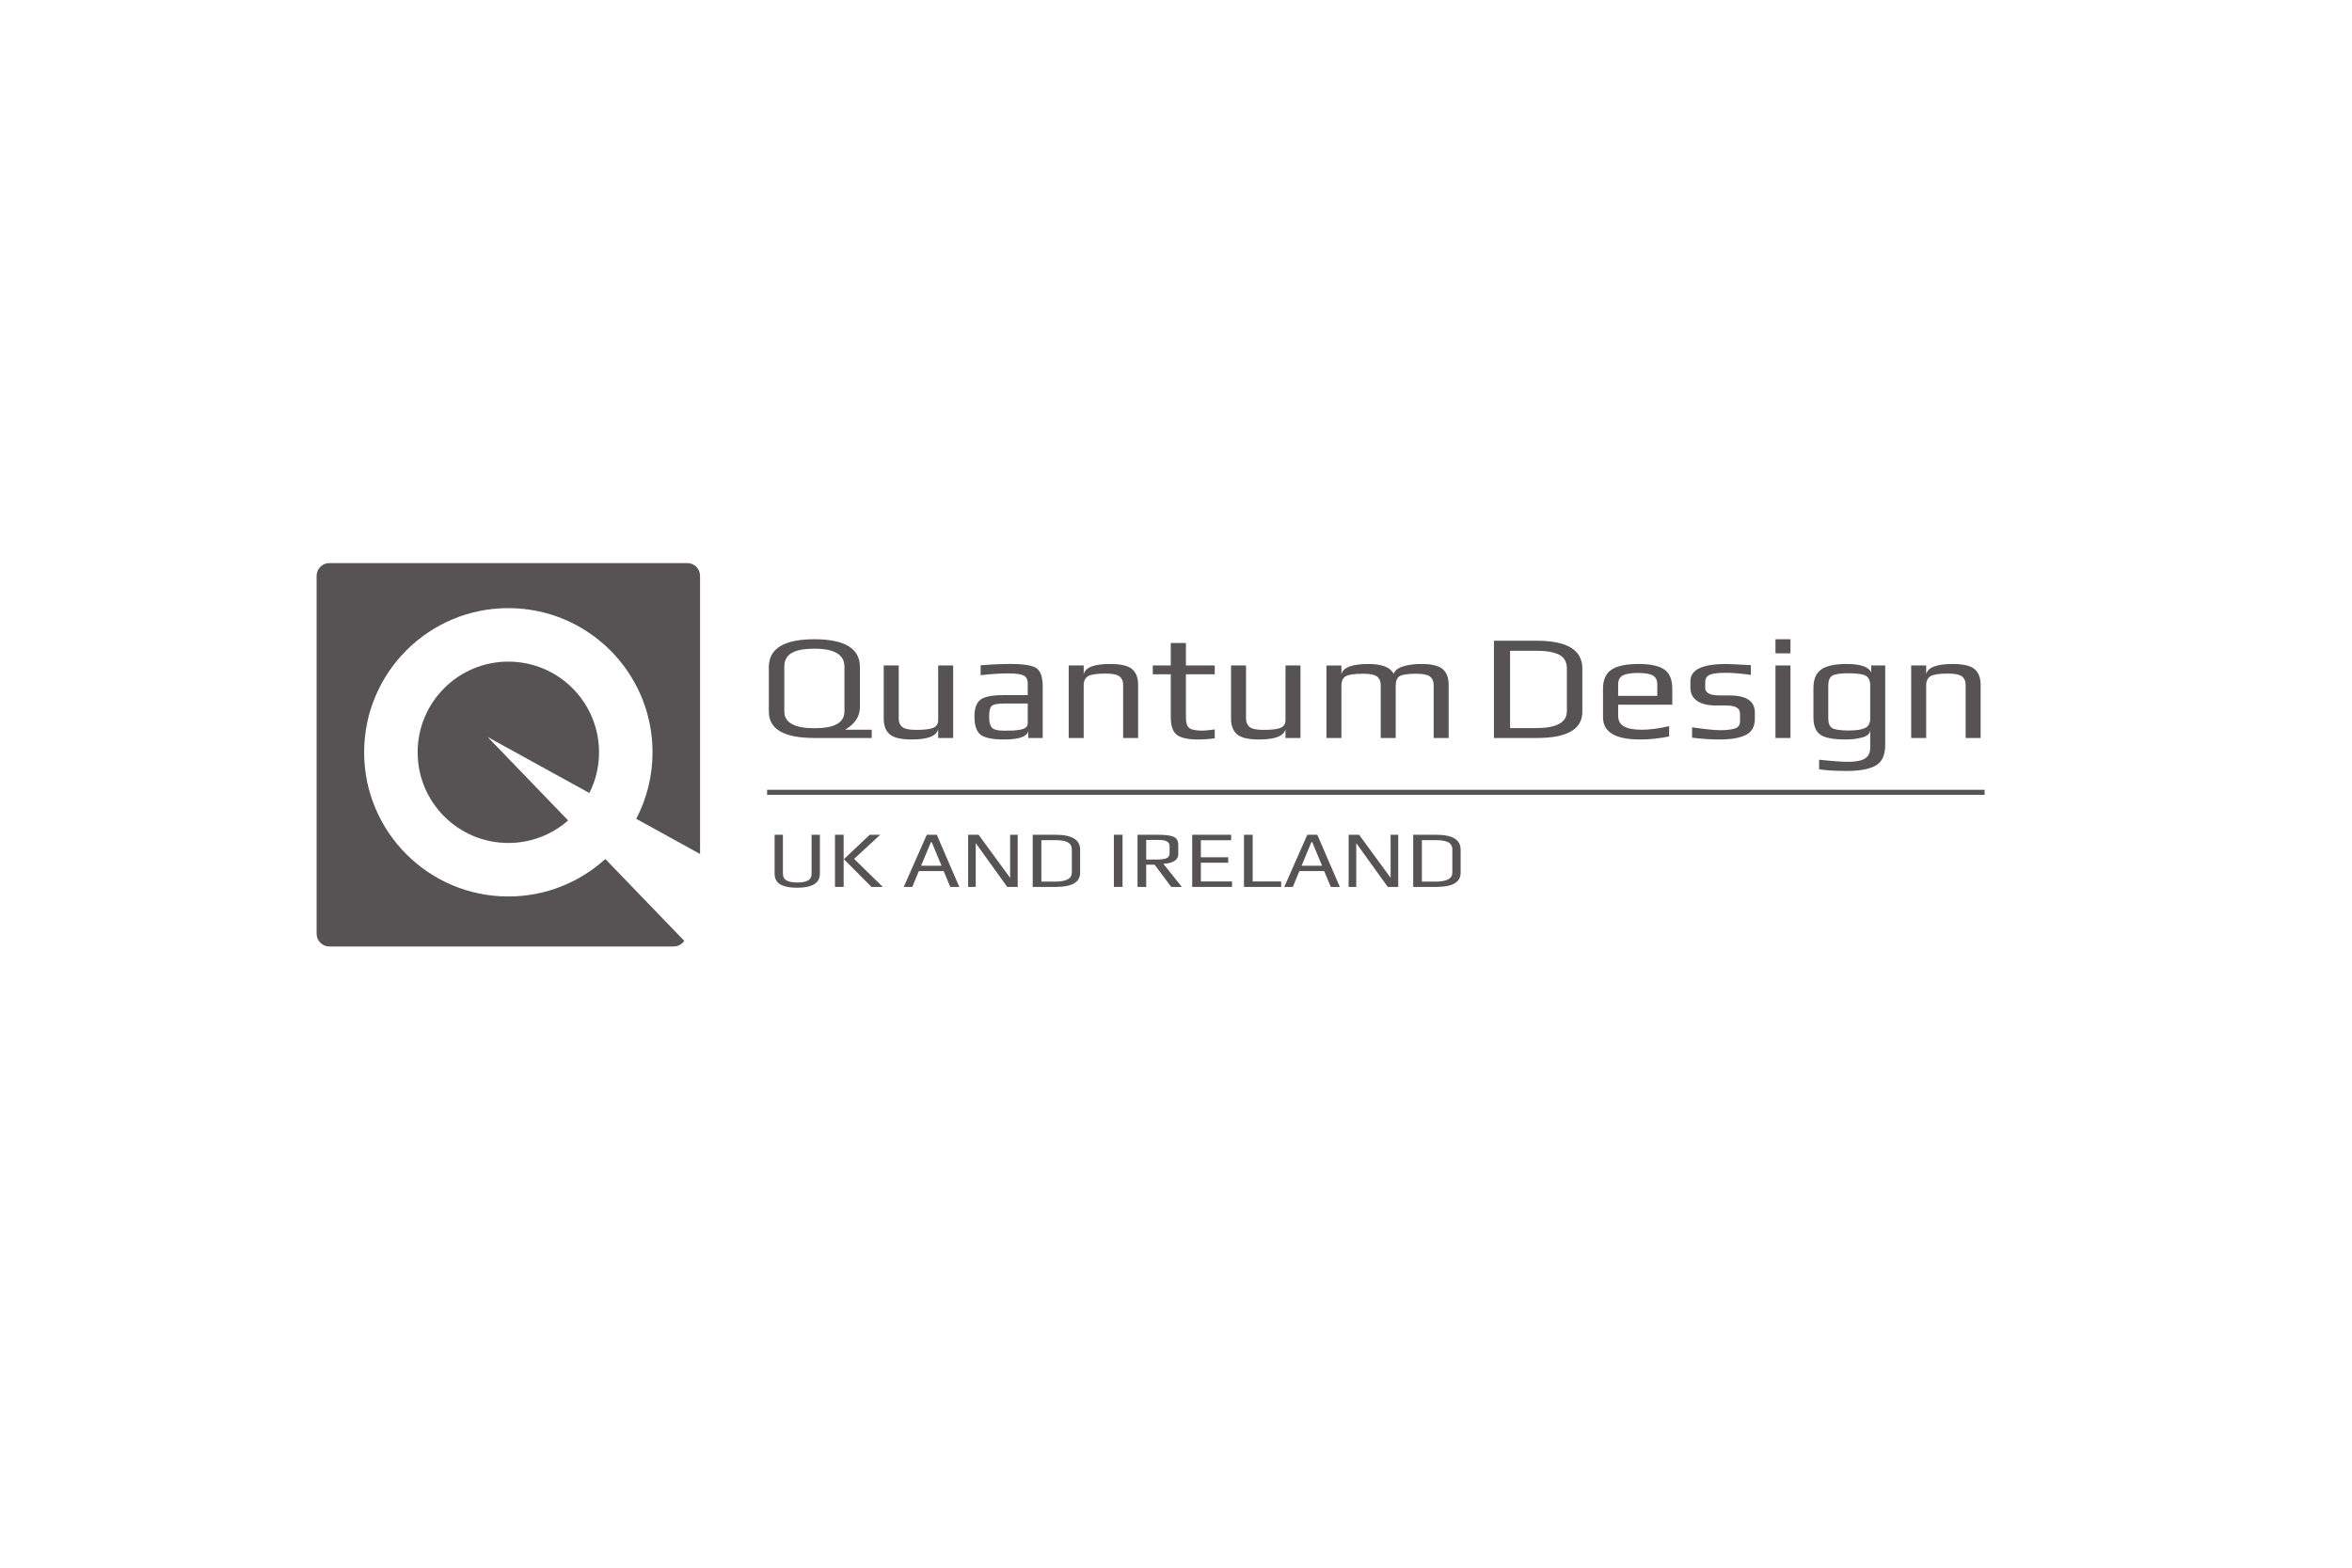 <?xml version="1.0" encoding="utf-8"?>
<!-- Generator: Adobe Illustrator 25.4.1, SVG Export Plug-In . SVG Version: 6.00 Build 0)  -->
<svg version="1.1" id="Layer_1" xmlns="http://www.w3.org/2000/svg" xmlns:xlink="http://www.w3.org/1999/xlink" x="0px" y="0px"
	 viewBox="0 0 300 200" style="enable-background:new 0 0 300 200;" xml:space="preserve">
<style type="text/css">
	.st0{fill:#575253;}
</style>
<g>
	<path class="st0" d="M64.839,114.37c-10.158,0-18.393-8.235-18.393-18.394
		s8.235-18.394,18.393-18.394c10.158,0,18.393,8.235,18.393,18.394
		c0,3.063-0.753,5.948-2.077,8.488l8.139,4.483V73.463
		c0-0.898-0.728-1.626-1.626-1.626H42.01c-0.898,0-1.626,0.728-1.626,1.626
		v45.659c0,0.898,0.728,1.626,1.626,1.626h43.917c0.562,0,1.058-0.285,1.35-0.719
		l-10.068-10.44C73.942,112.559,69.602,114.37,64.839,114.37z"/>
	<path class="st0" d="M64.839,84.408c-6.389,0-11.568,5.179-11.568,11.568
		s5.179,11.568,11.568,11.568c2.923,0,5.591-1.086,7.627-2.874L62.195,94.02
		l12.98,7.15c0.786-1.562,1.232-3.325,1.232-5.193
		C76.407,89.587,71.227,84.408,64.839,84.408z"/>
</g>
<g>
	<path class="st0" d="M111.191,94.149h-7.327c-3.865,0-5.798-1.121-5.798-3.364v-5.677
		c0-2.37,1.933-3.555,5.798-3.555c3.879,0,5.819,1.179,5.819,3.536v5.122
		c0,1.185-0.63,2.147-1.89,2.886h3.398V94.149z M107.708,90.766v-5.715
		c0-1.529-1.274-2.294-3.823-2.294c-0.538,0-1.016,0.029-1.434,0.086
		c-0.418,0.057-0.818,0.166-1.2,0.325c-0.382,0.16-0.68,0.395-0.892,0.707
		c-0.212,0.312-0.319,0.704-0.319,1.175v5.715c0,1.427,1.288,2.141,3.865,2.141
		C106.441,92.907,107.708,92.193,107.708,90.766z"/>
	<path class="st0" d="M121.576,94.149h-1.911v-1.128c-0.199,0.879-1.324,1.319-3.377,1.319
		c-1.359,0-2.294-0.22-2.803-0.659c-0.51-0.44-0.764-1.105-0.764-1.997v-6.785
		h1.911v6.69c0,0.229,0.021,0.42,0.064,0.573
		c0.042,0.153,0.131,0.309,0.265,0.468c0.134,0.16,0.361,0.281,0.68,0.363
		c0.319,0.083,0.718,0.124,1.2,0.124c1.062,0,1.798-0.089,2.209-0.268
		c0.411-0.178,0.616-0.503,0.616-0.975v-6.976h1.911V94.149z"/>
	<path class="st0" d="M133.001,94.149h-1.848v-0.879c-0.156,0.714-1.189,1.07-3.101,1.07
		c-1.416,0-2.396-0.194-2.941-0.583c-0.545-0.389-0.818-1.175-0.818-2.361
		c0-1.032,0.255-1.742,0.764-2.131c0.51-0.388,1.494-0.583,2.952-0.583h3.079
		v-1.472c0-0.509-0.173-0.853-0.52-1.032c-0.347-0.178-1.002-0.268-1.964-0.268
		c-1.048,0-2.223,0.076-3.525,0.229v-1.261c1.402-0.115,2.668-0.172,3.801-0.172
		c1.727,0,2.846,0.188,3.355,0.564c0.51,0.376,0.764,1.156,0.764,2.341V94.149z
		 M131.09,92.276v-2.523h-2.952c-0.878,0-1.427,0.102-1.646,0.306
		c-0.22,0.204-0.329,0.669-0.329,1.395c0,0.65,0.117,1.106,0.35,1.367
		c0.234,0.261,0.726,0.392,1.476,0.392h0.382c0.368,0,0.676-0.006,0.924-0.019
		c0.248-0.012,0.527-0.048,0.839-0.105c0.311-0.057,0.549-0.153,0.712-0.287
		C131.008,92.668,131.09,92.493,131.09,92.276z"/>
	<path class="st0" d="M145.17,94.149h-1.911V87.459c0-0.229-0.021-0.42-0.064-0.573
		c-0.042-0.153-0.131-0.309-0.265-0.468c-0.135-0.159-0.361-0.28-0.68-0.363
		c-0.319-0.083-0.719-0.124-1.2-0.124c-1.119,0-1.869,0.108-2.251,0.325
		c-0.382,0.217-0.573,0.618-0.573,1.204v6.69H136.314v-9.251h1.911v1.128
		c0.198-0.879,1.324-1.319,3.377-1.319c1.359,0,2.294,0.22,2.803,0.659
		c0.51,0.44,0.764,1.106,0.764,1.997V94.149z"/>
	<path class="st0" d="M154.939,94.187c-0.68,0.102-1.395,0.153-2.145,0.153
		c-1.288,0-2.187-0.201-2.697-0.602c-0.51-0.401-0.764-1.163-0.764-2.284v-5.428
		h-2.294v-1.128h2.294v-2.867h1.933v2.867h3.674v1.128h-3.674v5.524
		c0,0.663,0.141,1.106,0.425,1.329c0.283,0.223,0.856,0.334,1.72,0.334
		c0.226,0,0.736-0.051,1.529-0.153V94.187z"/>
	<path class="st0" d="M165.876,94.149h-1.911v-1.128c-0.198,0.879-1.324,1.319-3.377,1.319
		c-1.359,0-2.294-0.22-2.803-0.659c-0.509-0.44-0.764-1.105-0.764-1.997v-6.785
		h1.911v6.69c0,0.229,0.022,0.42,0.064,0.573
		c0.043,0.153,0.131,0.309,0.266,0.468c0.134,0.16,0.361,0.281,0.679,0.363
		c0.319,0.083,0.719,0.124,1.2,0.124c1.062,0,1.798-0.089,2.209-0.268
		c0.411-0.178,0.616-0.503,0.616-0.975v-6.976h1.911V94.149z"/>
	<path class="st0" d="M184.777,94.149h-1.911v-6.671c0-0.229-0.022-0.42-0.064-0.573
		c-0.042-0.153-0.131-0.309-0.266-0.468c-0.135-0.159-0.361-0.28-0.679-0.363
		c-0.319-0.083-0.719-0.124-1.2-0.124c-1.119,0-1.837,0.108-2.156,0.325
		c-0.319,0.217-0.478,0.618-0.478,1.204v6.671h-1.911v-6.671
		c0-0.229-0.021-0.42-0.064-0.573c-0.042-0.153-0.131-0.309-0.265-0.468
		c-0.135-0.159-0.358-0.28-0.669-0.363c-0.312-0.083-0.708-0.124-1.189-0.124
		c-1.133,0-1.887,0.105-2.262,0.315c-0.375,0.21-0.563,0.615-0.563,1.214v6.671
		h-1.911v-9.251h1.911v1.128c0.198-0.879,1.352-1.319,3.462-1.319
		c1.713,0,2.782,0.42,3.207,1.261c0.141-0.433,0.542-0.752,1.2-0.956
		c0.659-0.204,1.434-0.306,2.326-0.306c1.317,0,2.226,0.22,2.729,0.659
		c0.502,0.44,0.754,1.106,0.754,1.997V94.149z"/>
	<path class="st0" d="M201.83,85.299v5.486c0,2.243-1.926,3.364-5.776,3.364h-5.501
		V81.744h5.479C199.898,81.744,201.83,82.929,201.83,85.299z M199.856,90.747v-5.467
		c0-0.471-0.107-0.863-0.319-1.175c-0.212-0.312-0.514-0.541-0.903-0.688
		c-0.39-0.146-0.789-0.248-1.2-0.306c-0.411-0.057-0.885-0.086-1.423-0.086
		h-3.398v9.863h3.292C198.539,92.888,199.856,92.174,199.856,90.747z"/>
	<path class="st0" d="M213.299,89.906h-6.902v1.395c0,0.65,0.255,1.112,0.765,1.386
		c0.51,0.274,1.267,0.411,2.272,0.411c0.977,0,2.131-0.153,3.462-0.459v1.319
		c-1.274,0.255-2.513,0.382-3.716,0.382c-3.143,0-4.715-0.943-4.715-2.829v-3.651
		c0-1.134,0.361-1.943,1.083-2.427c0.722-0.484,1.876-0.726,3.462-0.726
		c1.487,0,2.573,0.233,3.26,0.698c0.687,0.465,1.03,1.284,1.03,2.456V89.906z
		 M211.387,88.778V87.325c0-0.561-0.191-0.946-0.574-1.156
		c-0.382-0.21-1.019-0.315-1.911-0.315c-0.85,0-1.48,0.102-1.89,0.306
		c-0.411,0.204-0.616,0.592-0.616,1.166v1.453H211.387z"/>
	<path class="st0" d="M223.832,90.9v0.803c0,0.994-0.386,1.682-1.157,2.064
		c-0.772,0.382-1.88,0.573-3.324,0.573c-1.104,0-2.28-0.076-3.525-0.229v-1.319
		c1.699,0.242,2.888,0.363,3.568,0.363c0.849,0,1.487-0.073,1.911-0.22
		c0.424-0.146,0.637-0.449,0.637-0.908v-0.936c0-0.395-0.149-0.675-0.446-0.841
		c-0.298-0.165-0.779-0.248-1.444-0.248h-1.168c-1.076,0-1.89-0.201-2.442-0.602
		c-0.552-0.401-0.828-0.952-0.828-1.653v-0.86c0-1.452,1.529-2.179,4.587-2.179
		c0.34,0,1.381,0.051,3.122,0.153v1.242c-1.218-0.178-2.287-0.268-3.207-0.268
		c-1.02,0-1.71,0.089-2.071,0.268c-0.361,0.179-0.542,0.478-0.542,0.898v0.784
		c0,0.625,0.63,0.937,1.89,0.937h1.189
		C222.749,88.721,223.832,89.447,223.832,90.9z"/>
	<path class="st0" d="M228.376,83.35h-1.911v-1.797h1.911V83.35z M228.376,94.149h-1.911
		v-9.251h1.911V94.149z"/>
	<path class="st0" d="M240.46,84.898v10.13c0,1.312-0.407,2.195-1.221,2.647
		c-0.814,0.452-2.035,0.679-3.663,0.679c-1.458,0-2.641-0.07-3.547-0.211v-1.223
		c1.628,0.178,2.867,0.268,3.716,0.268c0.977,0,1.688-0.141,2.134-0.421
		c0.446-0.28,0.669-0.745,0.669-1.395v-2.217
		c-0.028,0.433-0.358,0.739-0.987,0.917c-0.63,0.178-1.349,0.268-2.156,0.268
		c-1.586,0-2.665-0.21-3.239-0.631c-0.574-0.42-0.86-1.147-0.86-2.179v-3.765
		c0-1.096,0.329-1.879,0.988-2.351c0.659-0.471,1.738-0.707,3.239-0.707
		c1.784,0,2.832,0.363,3.143,1.089v-0.898H240.46z M238.548,91.645V87.459
		c0-0.599-0.18-1.01-0.541-1.233c-0.361-0.223-1.108-0.334-2.241-0.334
		c-1.062,0-1.756,0.108-2.081,0.325c-0.326,0.217-0.488,0.631-0.488,1.242v4.186
		c0,0.637,0.173,1.055,0.52,1.252c0.347,0.198,1.044,0.296,2.092,0.296
		c0.963,0,1.66-0.105,2.092-0.315C238.332,92.668,238.548,92.257,238.548,91.645z"/>
	<path class="st0" d="M252.628,94.149h-1.911V87.459c0-0.229-0.021-0.42-0.063-0.573
		c-0.043-0.153-0.131-0.309-0.266-0.468c-0.135-0.159-0.361-0.28-0.679-0.363
		c-0.319-0.083-0.719-0.124-1.2-0.124c-1.119,0-1.869,0.108-2.251,0.325
		c-0.382,0.217-0.574,0.618-0.574,1.204v6.69h-1.911v-9.251h1.911v1.128
		c0.198-0.879,1.324-1.319,3.377-1.319c1.359,0,2.294,0.22,2.803,0.659
		c0.51,0.44,0.765,1.106,0.765,1.997V94.149z"/>
</g>
<rect x="97.846" y="100.759" class="st0" width="155.294" height="0.643"/>
<g>
	<path class="st0" d="M104.578,106.497v4.952c0,1.203-0.965,1.804-2.893,1.804
		c-0.387,0-0.733-0.022-1.037-0.066c-0.304-0.044-0.604-0.126-0.9-0.246
		c-0.296-0.119-0.528-0.306-0.695-0.559c-0.167-0.253-0.251-0.564-0.251-0.933
		v-4.952h1.059v4.941c0,0.438,0.163,0.738,0.49,0.902
		c0.326,0.164,0.778,0.246,1.355,0.246c0.577,0,1.023-0.082,1.339-0.246
		c0.315-0.164,0.473-0.465,0.473-0.902v-4.941H104.578z"/>
	<path class="st0" d="M107.608,113.15h-1.105v-6.653h1.105V113.15z M112.598,113.15h-1.435
		l-3.531-3.537l3.303-3.116h1.333l-3.326,3.075L112.598,113.15z"/>
	<path class="st0" d="M122.359,113.15h-1.151l-0.843-2.02h-3.167l-0.832,2.02h-1.093
		l2.939-6.653h1.276L122.359,113.15z M120.093,110.444l-1.253-3.004h-0.102
		l-1.253,3.004H120.093z"/>
	<path class="st0" d="M129.809,113.15h-1.333l-4.021-5.587v5.587h-0.968v-6.653h1.333
		l4.021,5.495v-5.495h0.968V113.15z"/>
	<path class="st0" d="M137.771,108.404v2.942c0,1.203-1.033,1.804-3.098,1.804h-2.95
		v-6.653h2.939C136.734,106.497,137.771,107.132,137.771,108.404z M136.712,111.325
		v-2.932c0-0.253-0.057-0.463-0.171-0.63c-0.114-0.167-0.275-0.291-0.484-0.369
		c-0.209-0.078-0.423-0.133-0.643-0.164c-0.221-0.031-0.475-0.046-0.763-0.046
		h-1.823v5.29h1.766C136.005,112.473,136.712,112.091,136.712,111.325z"/>
	<path class="st0" d="M143.181,113.15h-1.105v-6.653h1.105V113.15z"/>
	<path class="st0" d="M150.745,113.15h-1.355l-2.119-2.84h-1.071v2.84h-1.105v-6.653h2.597
		c0.926,0,1.591,0.084,1.993,0.251c0.402,0.167,0.604,0.518,0.604,1.051v1.148
		c0,0.41-0.186,0.719-0.558,0.928c-0.372,0.208-0.824,0.313-1.355,0.313
		L150.745,113.15z M149.184,108.824v-0.923c0-0.499-0.478-0.749-1.435-0.749h-1.549
		v2.501h1.447c0.524,0,0.911-0.058,1.162-0.174
		C149.059,109.364,149.184,109.145,149.184,108.824z"/>
	<path class="st0" d="M157.147,113.15h-5.08v-6.653h4.966v0.697h-3.861v2.173h3.486
		v0.697h-3.486v2.389h3.975V113.15z"/>
	<path class="st0" d="M163.411,113.15h-4.739v-6.653h1.105v5.956h3.634V113.15z"/>
	<path class="st0" d="M170.895,113.15h-1.151l-0.843-2.02h-3.166l-0.831,2.02h-1.094
		l2.939-6.653h1.276L170.895,113.15z M168.628,110.444l-1.253-3.004h-0.103
		l-1.253,3.004H168.628z"/>
	<path class="st0" d="M178.345,113.15h-1.333l-4.021-5.587v5.587h-0.968v-6.653h1.332
		l4.021,5.495v-5.495h0.968V113.15z"/>
	<path class="st0" d="M186.306,108.404v2.942c0,1.203-1.033,1.804-3.098,1.804h-2.95v-6.653
		h2.939C185.27,106.497,186.306,107.132,186.306,108.404z M185.247,111.325v-2.932
		c0-0.253-0.057-0.463-0.171-0.63c-0.114-0.167-0.275-0.291-0.484-0.369
		c-0.209-0.078-0.423-0.133-0.644-0.164c-0.22-0.031-0.475-0.046-0.763-0.046
		h-1.822v5.29h1.765C184.541,112.473,185.247,112.091,185.247,111.325z"/>
</g>
</svg>
